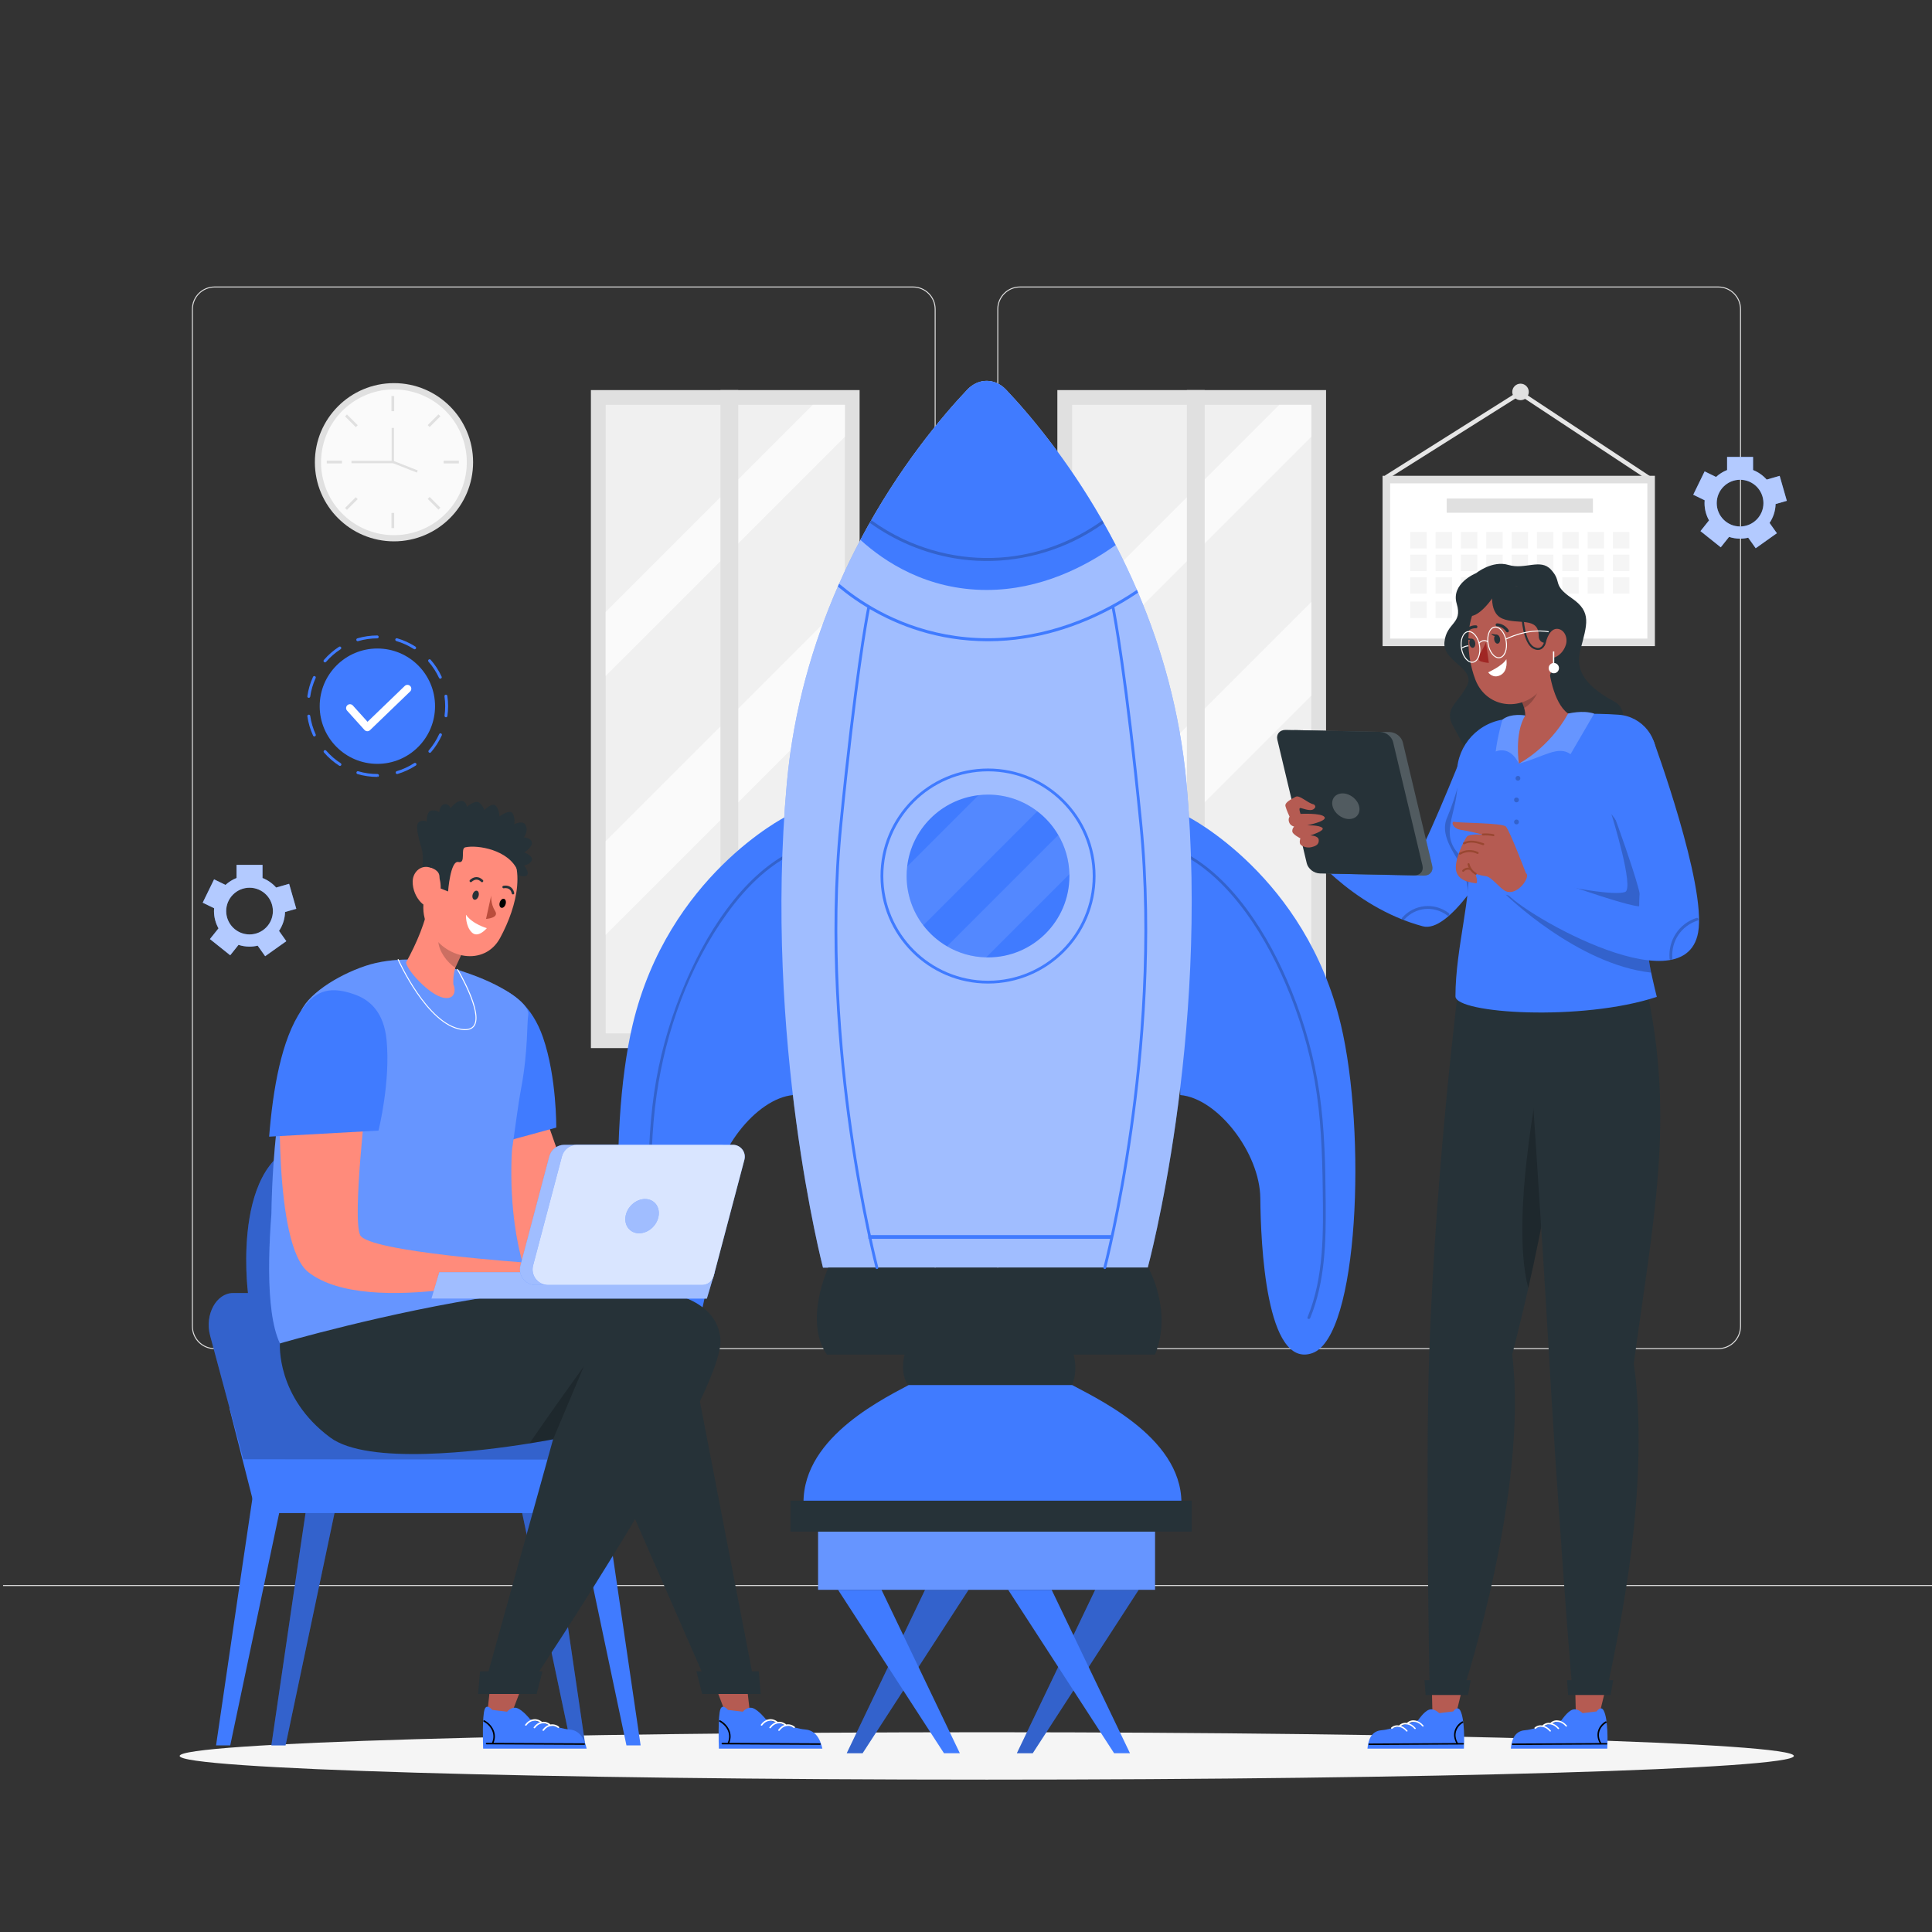 <?xml version="1.0" encoding="utf-8"?>
<!-- Generator: Adobe Illustrator 27.5.0, SVG Export Plug-In . SVG Version: 6.00 Build 0)  -->
<svg version="1.1" xmlns="http://www.w3.org/2000/svg" xmlns:xlink="http://www.w3.org/1999/xlink" x="0px" y="0px"
	 viewBox="0 0 500 500" style="enable-background:new 0 0 500 500;" xml:space="preserve">
<rect x="0" y="0" width="500" height="500" fill="#333333" stroke="none"/>
<g id="Background_complete">
	<g>
		<g>
			<g>
				<g>
					<path style="fill:#E0E0E0;" d="M444.708,349.145H263.962c-3.232,0-5.862-2.63-5.862-5.862V80.009
						c0-3.232,2.63-5.862,5.862-5.862h180.746c3.232,0,5.862,2.629,5.862,5.862v263.273
						C450.57,346.515,447.94,349.145,444.708,349.145z M263.962,74.397c-3.095,0-5.612,2.518-5.612,5.612v263.273
						c0,3.095,2.518,5.612,5.612,5.612h180.746c3.095,0,5.612-2.518,5.612-5.612V80.009c0-3.094-2.518-5.612-5.612-5.612H263.962z"
						/>
				</g>
			</g>
			<g>
				<g>
					<path style="fill:#E0E0E0;" d="M236.28,349.145H55.534c-3.232,0-5.862-2.63-5.862-5.862V80.009
						c0-3.232,2.629-5.862,5.862-5.862H236.28c3.232,0,5.862,2.629,5.862,5.862v263.273
						C242.143,346.515,239.513,349.145,236.28,349.145z M55.534,74.397c-3.094,0-5.612,2.518-5.612,5.612v263.273
						c0,3.095,2.518,5.612,5.612,5.612H236.28c3.095,0,5.612-2.518,5.612-5.612V80.009c0-3.094-2.518-5.612-5.612-5.612H55.534z"/>
				</g>
			</g>
		</g>
		<g>
			<g>
				<rect x="0.788" y="410.214" style="fill:#E0E0E0;" width="500" height="0.25"/>
			</g>
		</g>
	</g>
	<g>
		<g>
			<g>
				
					<rect x="102.546" y="151.332" transform="matrix(-1.836970e-16 1 -1 -1.836970e-16 373.796 -1.592)" style="fill:#E0E0E0;" width="170.295" height="69.54"/>
			</g>
		</g>
		<g>
			<g>
				<rect x="156.74" y="104.77" style="fill:#F0F0F0;" width="61.91" height="162.66"/>
			</g>
		</g>
		<polygon style="fill:#FAFAFA;" points="218.65,104.77 218.65,113.04 156.74,174.94 156.74,158.38 210.36,104.77 		"/>
		<polygon style="fill:#FAFAFA;" points="218.65,155.8 218.65,180.04 156.74,241.94 156.74,217.71 		"/>
		<g>
			<g>
				<rect x="186.447" y="100.955" style="fill:#E0E0E0;" width="4.608" height="170.295"/>
			</g>
		</g>
	</g>
	<g>
		<g>
			<g>
				
					<rect x="223.263" y="151.332" transform="matrix(-1.836970e-16 1 -1 -1.836970e-16 494.513 -122.309)" style="fill:#E0E0E0;" width="170.295" height="69.54"/>
			</g>
		</g>
		<g>
			<g>
				<rect x="277.457" y="104.77" style="fill:#F0F0F0;" width="61.91" height="162.66"/>
			</g>
		</g>
		<polygon style="fill:#FAFAFA;" points="339.367,104.77 339.367,113.04 277.457,174.94 277.457,158.38 331.077,104.77 		"/>
		<polygon style="fill:#FAFAFA;" points="339.367,155.8 339.367,180.04 277.457,241.94 277.457,217.71 		"/>
		<g>
			<g>
				<rect x="307.164" y="100.955" style="fill:#E0E0E0;" width="4.608" height="170.295"/>
			</g>
		</g>
	</g>
	<g>
		<g>
			<g>
				<g>
					<circle style="fill:#E0E0E0;" cx="101.962" cy="119.627" r="20.474"/>
				</g>
			</g>
		</g>
		<g>
			<g>
				<g>
					
						<ellipse transform="matrix(0.226 -0.974 0.974 0.226 -37.612 191.917)" style="fill:#FAFAFA;" cx="101.962" cy="119.627" rx="18.86" ry="18.86"/>
				</g>
			</g>
		</g>
		<g>
			<g>
				<g>
					<g>
						<rect x="101.307" y="102.481" style="fill:#E0E0E0;" width="0.706" height="3.933"/>
					</g>
				</g>
			</g>
			<g>
				<g>
					<g>
						<rect x="101.307" y="132.738" style="fill:#E0E0E0;" width="0.706" height="3.933"/>
					</g>
				</g>
			</g>
		</g>
		<g>
			<g>
				<g>
					<g>
						<rect x="84.565" y="119.224" style="fill:#E0E0E0;" width="3.933" height="0.706"/>
					</g>
				</g>
			</g>
			<g>
				<g>
					<g>
						<rect x="114.822" y="119.224" style="fill:#E0E0E0;" width="3.933" height="0.706"/>
					</g>
				</g>
			</g>
		</g>
		<g>
			<g>
				<g>
					<g>
						
							<rect x="110.391" y="108.526" transform="matrix(0.707 -0.707 0.707 0.707 -44.081 111.338)" style="fill:#E0E0E0;" width="3.933" height="0.706"/>
					</g>
				</g>
			</g>
			<g>
				<g>
					<g>
						
							<rect x="88.996" y="129.921" transform="matrix(0.707 -0.707 0.707 0.707 -65.484 102.524)" style="fill:#E0E0E0;" width="3.933" height="0.706"/>
					</g>
				</g>
			</g>
		</g>
		<g>
			<g>
				<g>
					<g>
						
							<rect x="90.609" y="106.913" transform="matrix(0.707 -0.707 0.707 0.707 -50.349 96.239)" style="fill:#E0E0E0;" width="0.706" height="3.933"/>
					</g>
				</g>
			</g>
			<g>
				<g>
					<g>
						
							<rect x="112.004" y="128.307" transform="matrix(0.707 -0.707 0.707 0.707 -59.208 117.588)" style="fill:#E0E0E0;" width="0.706" height="3.933"/>
					</g>
				</g>
			</g>
		</g>
		<g>
			<g>
				<g>
					
						<rect x="104.45" y="117.121" transform="matrix(0.366 -0.93 0.93 0.366 -45.937 173.951)" style="fill:#E0E0E0;" width="0.605" height="7.167"/>
				</g>
			</g>
		</g>
		<g>
			<g>
				<g>
					<polygon style="fill:#E0E0E0;" points="101.962,119.879 90.963,119.879 90.963,119.274 101.357,119.274 101.357,110.736 
						101.962,110.736 					"/>
				</g>
			</g>
		</g>
	</g>
	<g>
		<g>
			<polygon style="fill:#E6E6E6;" points="359.007,124.031 358.406,123.078 393.404,101.027 427.54,123.571 426.92,124.511 
				393.389,102.368 			"/>
		</g>
		<g>
			<rect x="357.809" y="123.134" style="fill:#E0E0E0;" width="70.478" height="44.081"/>
			
				<rect x="372.96" y="111.889" transform="matrix(-1.836970e-16 1 -1 -1.836970e-16 538.222 -247.872)" style="fill:#FFFFFF;" width="40.176" height="66.573"/>
			<g>
				<g>
					<rect x="364.968" y="137.684" style="fill:#F5F5F5;" width="4.254" height="4.254"/>
					<rect x="371.526" y="137.684" style="fill:#F5F5F5;" width="4.254" height="4.254"/>
					<rect x="378.083" y="137.684" style="fill:#F5F5F5;" width="4.254" height="4.254"/>
					<rect x="384.641" y="137.684" style="fill:#F5F5F5;" width="4.254" height="4.254"/>
					<rect x="391.199" y="137.684" style="fill:#F5F5F5;" width="4.254" height="4.254"/>
					<rect x="397.757" y="137.684" style="fill:#F5F5F5;" width="4.254" height="4.254"/>
					<rect x="404.315" y="137.684" style="fill:#F5F5F5;" width="4.254" height="4.254"/>
					<rect x="410.872" y="137.684" style="fill:#F5F5F5;" width="4.254" height="4.254"/>
					<rect x="417.43" y="137.684" style="fill:#F5F5F5;" width="4.254" height="4.254"/>
				</g>
				<g>
					<rect x="364.968" y="143.538" style="fill:#F5F5F5;" width="4.254" height="4.254"/>
					<rect x="371.526" y="143.538" style="fill:#F5F5F5;" width="4.254" height="4.254"/>
					<rect x="378.083" y="143.538" style="fill:#F5F5F5;" width="4.254" height="4.254"/>
					<rect x="384.641" y="143.538" style="fill:#F5F5F5;" width="4.254" height="4.254"/>
					<rect x="391.199" y="143.538" style="fill:#F5F5F5;" width="4.254" height="4.254"/>
					<rect x="397.757" y="143.538" style="fill:#F5F5F5;" width="4.254" height="4.254"/>
					<rect x="404.315" y="143.538" style="fill:#F5F5F5;" width="4.254" height="4.254"/>
					<rect x="410.872" y="143.538" style="fill:#F5F5F5;" width="4.254" height="4.254"/>
					<rect x="417.43" y="143.538" style="fill:#F5F5F5;" width="4.254" height="4.254"/>
				</g>
				<g>
					<rect x="364.968" y="149.392" style="fill:#F5F5F5;" width="4.254" height="4.254"/>
					<rect x="371.526" y="149.392" style="fill:#F5F5F5;" width="4.254" height="4.254"/>
					<rect x="378.083" y="149.392" style="fill:#F5F5F5;" width="4.254" height="4.254"/>
					<rect x="384.641" y="149.392" style="fill:#F5F5F5;" width="4.254" height="4.254"/>
					<rect x="391.199" y="149.392" style="fill:#F5F5F5;" width="4.254" height="4.254"/>
					<rect x="397.757" y="149.392" style="fill:#F5F5F5;" width="4.254" height="4.254"/>
					<rect x="404.315" y="149.392" style="fill:#F5F5F5;" width="4.254" height="4.254"/>
					<rect x="410.872" y="149.392" style="fill:#F5F5F5;" width="4.254" height="4.254"/>
					<rect x="417.43" y="149.392" style="fill:#F5F5F5;" width="4.254" height="4.254"/>
				</g>
				<g>
					<rect x="364.968" y="155.687" style="fill:#F5F5F5;" width="4.254" height="4.254"/>
					<rect x="371.526" y="155.687" style="fill:#F5F5F5;" width="4.254" height="4.254"/>
					<rect x="378.083" y="155.687" style="fill:#F5F5F5;" width="4.254" height="4.254"/>
					<rect x="384.641" y="155.687" style="fill:#F5F5F5;" width="4.254" height="4.254"/>
				</g>
			</g>
			<rect x="374.405" y="129.02" style="fill:#E0E0E0;" width="37.843" height="3.675"/>
		</g>
		<path style="fill:#E0E0E0;" d="M395.648,101.429c0,1.18-0.957,2.137-2.137,2.137c-1.18,0-2.137-0.957-2.137-2.137
			c0-1.18,0.957-2.137,2.137-2.137C394.691,99.292,395.648,100.249,395.648,101.429z"/>
	</g>
</g>
<g id="Background_simple" style="display:none;">
	<g style="display:inline;">
		<path style="fill:#407BFF;" d="M185.766,91.826c-21.564,2.847-42.358,8.907-60.801,18.413
			c-21.737,11.204-43.946,28.659-37.386,51.49c12.11,42.149,70.206,42.917,58.607,71.257c-13.139,32.101-4.328,69.757,54.63,80.228
			c111.982,19.889,247.351-96.484,209.331-160.43C386.477,112.975,300.266,76.712,185.766,91.826z"/>
		<path style="opacity:0.9;fill:#FFFFFF;" d="M185.766,91.826c-21.564,2.847-42.358,8.907-60.801,18.413
			c-21.737,11.204-43.946,28.659-37.386,51.49c12.11,42.149,70.206,42.917,58.607,71.257c-13.139,32.101-4.328,69.757,54.63,80.228
			c111.982,19.889,247.351-96.484,209.331-160.43C386.477,112.975,300.266,76.712,185.766,91.826z"/>
	</g>
</g>
<g id="Shadow">
	<g>
		<g>
			<path style="fill:#F5F5F5;" d="M464.25,454.435c0,3.387-93.517,6.132-208.875,6.132S46.5,457.822,46.5,454.435
				c0-3.387,93.516-6.132,208.875-6.132S464.25,451.048,464.25,454.435z"/>
		</g>
	</g>
</g>
<g id="Gears">
	<g>
		<path style="fill:#407BFF;" d="M73.772,236.026l2.906-0.833l-1.853-6.461l-3.361,0.964c-0.956-1.08-2.161-1.932-3.525-2.47v-3.398
			h-6.721v3.398c-1.063,0.419-2.03,1.028-2.857,1.788l-2.957-1.442l-2.946,6.041l2.954,1.441c-0.019,0.242-0.032,0.485-0.032,0.732
			c0,1.628,0.427,3.157,1.172,4.485l-0.012-0.01l-2.213,2.77l5.251,4.195l2.153-2.695c0.897,0.293,1.854,0.453,2.848,0.453
			c0.724,0,1.428-0.087,2.105-0.246l1.938,2.728l5.48-3.892l-1.89-2.661C73.158,239.51,73.725,237.832,73.772,236.026z
			 M58.535,235.786c0-3.333,2.712-6.045,6.045-6.045s6.045,2.712,6.045,6.045c0,3.333-2.712,6.045-6.045,6.045
			S58.535,239.119,58.535,235.786z"/>
		<path style="opacity:0.6;fill:#FFFFFF;" d="M73.772,236.026l2.906-0.833l-1.853-6.461l-3.361,0.964
			c-0.956-1.08-2.161-1.932-3.525-2.47v-3.398h-6.721v3.398c-1.063,0.419-2.03,1.028-2.857,1.788l-2.957-1.442l-2.946,6.041
			l2.954,1.441c-0.019,0.242-0.032,0.485-0.032,0.732c0,1.628,0.427,3.157,1.172,4.485l-0.012-0.01l-2.213,2.77l5.251,4.195
			l2.153-2.695c0.897,0.293,1.854,0.453,2.848,0.453c0.724,0,1.428-0.087,2.105-0.246l1.938,2.728l5.48-3.892l-1.89-2.661
			C73.158,239.51,73.725,237.832,73.772,236.026z M58.535,235.786c0-3.333,2.712-6.045,6.045-6.045s6.045,2.712,6.045,6.045
			c0,3.333-2.712,6.045-6.045,6.045S58.535,239.119,58.535,235.786z"/>
	</g>
	<g>
		<path style="fill:#407BFF;" d="M459.524,130.446l2.906-0.833l-1.853-6.461l-3.361,0.964c-0.956-1.08-2.161-1.932-3.525-2.47
			v-3.398h-6.721v3.398c-1.063,0.419-2.03,1.028-2.857,1.788l-2.957-1.442l-2.946,6.041l2.954,1.441
			c-0.019,0.242-0.032,0.485-0.032,0.732c0,1.628,0.427,3.157,1.172,4.485l-0.012-0.01l-2.213,2.77l5.251,4.195l2.153-2.695
			c0.897,0.293,1.854,0.453,2.848,0.453c0.724,0,1.428-0.087,2.105-0.246l1.938,2.728l5.48-3.892l-1.89-2.661
			C458.91,133.93,459.477,132.251,459.524,130.446z M444.287,130.205c0-3.333,2.712-6.045,6.045-6.045s6.045,2.712,6.045,6.045
			c0,3.333-2.712,6.045-6.045,6.045S444.287,133.538,444.287,130.205z"/>
		<path style="opacity:0.6;fill:#FFFFFF;" d="M459.524,130.446l2.906-0.833l-1.853-6.461l-3.361,0.964
			c-0.956-1.08-2.161-1.932-3.525-2.47v-3.398h-6.721v3.398c-1.063,0.419-2.03,1.028-2.857,1.788l-2.957-1.442l-2.946,6.041
			l2.954,1.441c-0.019,0.242-0.032,0.485-0.032,0.732c0,1.628,0.427,3.157,1.172,4.485l-0.012-0.01l-2.213,2.77l5.251,4.195
			l2.153-2.695c0.897,0.293,1.854,0.453,2.848,0.453c0.724,0,1.428-0.087,2.105-0.246l1.938,2.728l5.48-3.892l-1.89-2.661
			C458.91,133.93,459.477,132.251,459.524,130.446z M444.287,130.205c0-3.333,2.712-6.045,6.045-6.045s6.045,2.712,6.045,6.045
			c0,3.333-2.712,6.045-6.045,6.045S444.287,133.538,444.287,130.205z"/>
	</g>
</g>
<g id="Icon">
	<g>
		<g>
			<path style="fill:#407BFF;" d="M97.67,201.063c-1.759,0-3.492-0.248-5.159-0.738c-0.199-0.059-0.313-0.267-0.254-0.465
				c0.058-0.199,0.264-0.313,0.465-0.254c1.598,0.47,3.26,0.708,4.94,0.708c0.207,0,0.411,0.167,0.411,0.374
				c0,0.208-0.132,0.375-0.339,0.375v-0.375L97.67,201.063z M102.779,200.319c-0.162,0-0.311-0.105-0.359-0.268
				c-0.059-0.198,0.054-0.407,0.253-0.466c1.6-0.477,3.123-1.182,4.53-2.096c0.175-0.114,0.407-0.064,0.519,0.11
				c0.113,0.174,0.063,0.406-0.11,0.519c-1.467,0.953-3.057,1.689-4.725,2.186C102.85,200.314,102.814,200.319,102.779,200.319z
				 M87.98,198.217c-0.069,0-0.14-0.02-0.203-0.06c-1.466-0.945-2.789-2.092-3.933-3.41c-0.136-0.157-0.119-0.394,0.037-0.529
				c0.157-0.135,0.393-0.119,0.529,0.037c1.098,1.265,2.367,2.365,3.773,3.271c0.174,0.112,0.224,0.345,0.112,0.519
				C88.224,198.156,88.104,198.217,87.98,198.217z M111.247,194.823c-0.087,0-0.174-0.03-0.245-0.091
				c-0.157-0.135-0.175-0.372-0.04-0.529c1.095-1.271,2-2.686,2.691-4.206c0.086-0.189,0.309-0.271,0.497-0.186
				c0.188,0.085,0.272,0.308,0.186,0.497c-0.72,1.585-1.664,3.06-2.805,4.385C111.456,194.779,111.352,194.823,111.247,194.823z
				 M81.361,190.593c-0.142,0-0.278-0.081-0.341-0.218c-0.729-1.587-1.224-3.267-1.473-4.994c-0.03-0.205,0.113-0.395,0.318-0.424
				c0.203-0.038,0.395,0.113,0.424,0.318c0.238,1.655,0.713,3.266,1.412,4.787c0.086,0.188,0.004,0.411-0.184,0.498
				C81.467,190.582,81.414,190.593,81.361,190.593z M115.418,185.631c-0.017,0-0.035-0.001-0.052-0.004
				c-0.205-0.029-0.348-0.218-0.32-0.423c0.112-0.806,0.169-1.628,0.169-2.444c0-0.852-0.062-1.71-0.184-2.549
				c-0.03-0.205,0.112-0.395,0.317-0.425c0.21-0.027,0.395,0.112,0.425,0.317c0.128,0.875,0.192,1.769,0.192,2.657
				c0,0.85-0.059,1.708-0.176,2.547C115.763,185.495,115.602,185.631,115.418,185.631z M79.915,180.604
				c-0.018,0-0.035-0.001-0.053-0.004c-0.205-0.029-0.348-0.219-0.318-0.424c0.245-1.728,0.737-3.409,1.462-4.997
				c0.087-0.189,0.311-0.271,0.497-0.186c0.188,0.087,0.271,0.309,0.185,0.497c-0.695,1.522-1.167,3.134-1.402,4.79
				C80.259,180.469,80.098,180.604,79.915,180.604z M113.95,175.645c-0.142,0-0.277-0.081-0.34-0.218
				c-0.701-1.517-1.614-2.926-2.716-4.189c-0.136-0.156-0.12-0.393,0.036-0.529c0.156-0.136,0.393-0.12,0.529,0.036
				c1.148,1.317,2.102,2.787,2.832,4.368c0.087,0.188,0.005,0.411-0.183,0.497C114.056,175.634,114.002,175.645,113.95,175.645z
				 M84.103,171.421c-0.087,0-0.174-0.03-0.245-0.091c-0.157-0.136-0.174-0.373-0.039-0.529c1.142-1.32,2.463-2.47,3.927-3.417
				c0.173-0.112,0.406-0.063,0.519,0.111c0.112,0.174,0.063,0.406-0.111,0.519c-1.404,0.909-2.671,2.011-3.767,3.278
				C84.313,171.377,84.208,171.421,84.103,171.421z M107.315,168.035c-0.069,0-0.139-0.019-0.202-0.06
				c-1.412-0.905-2.94-1.602-4.543-2.069c-0.199-0.058-0.313-0.266-0.255-0.465c0.058-0.199,0.266-0.313,0.465-0.255
				c1.671,0.487,3.266,1.213,4.738,2.158c0.174,0.112,0.225,0.344,0.113,0.518C107.56,167.974,107.439,168.035,107.315,168.035z
				 M92.581,165.941c-0.162,0-0.312-0.105-0.359-0.269c-0.059-0.199,0.054-0.407,0.253-0.466c1.667-0.493,3.399-0.745,5.151-0.749
				h0.001c0.207,0,0.374,0.168,0.375,0.374c0,0.207-0.167,0.375-0.375,0.376c-1.679,0.003-3.341,0.245-4.939,0.717
				C92.652,165.936,92.617,165.941,92.581,165.941z"/>
		</g>
		<circle style="fill:#407BFF;" cx="97.663" cy="182.76" r="14.927"/>
		<g>
			<path style="fill:#FFFFFF;" d="M95.07,189.24c-0.012,0-0.023,0-0.035,0c-0.271-0.01-0.526-0.129-0.708-0.33l-4.5-4.99
				c-0.37-0.41-0.337-1.043,0.073-1.413c0.411-0.371,1.042-0.337,1.413,0.073l3.808,4.222l9.631-9.283
				c0.398-0.383,1.031-0.371,1.414,0.026c0.383,0.398,0.372,1.031-0.026,1.414l-10.375,10C95.578,189.14,95.329,189.24,95.07,189.24
				z"/>
		</g>
	</g>
</g>
<g id="Rocket">
	<g>
		<g>
			<g>
				<g>
					<path style="fill:#407BFF;" d="M203.303,211.385c0,0-30.404,15.332-39.553,53.72c-6.671,27.99-4.653,80.845,7.366,85.08
						c12.019,4.235,13.366-28.475,13.468-40.107c0.102-11.631,11.004-25.833,20.707-26.68
						C205.291,283.399,207.187,222.024,203.303,211.385z"/>
				</g>
				<g>
					<g>
						<path style="opacity:0.2;" d="M207.851,218.988c-7.191,2.747-13.104,7.962-17.894,13.884
							c-5.172,6.394-9.218,13.67-12.467,21.206c-3.498,8.112-6.107,16.641-7.655,25.34c-1.63,9.163-1.99,18.473-2.124,27.761
							c-0.163,11.375-0.444,23.214,3.957,33.931c0.175,0.426,0.876,0.239,0.699-0.193c-3.835-9.338-4.063-19.536-3.98-29.487
							c0.079-9.387,0.219-18.823,1.554-28.132c2.374-16.541,8.403-33.273,18.22-46.89c5.089-7.059,11.62-13.566,19.882-16.722
							C208.475,219.522,208.288,218.821,207.851,218.988L207.851,218.988z"/>
					</g>
				</g>
				<g>
					<path style="fill:#407BFF;" d="M307.447,211.385c0,0,30.404,15.332,39.553,53.72c6.671,27.99,4.652,80.845-7.366,85.08
						c-12.019,4.235-13.366-28.475-13.468-40.107c-0.102-11.631-11.004-25.833-20.707-26.68
						C305.459,283.399,303.563,222.024,307.447,211.385z"/>
				</g>
				<g>
					<g>
						<path style="opacity:0.2;" d="M302.706,219.687c7.236,2.764,13.139,8.122,17.905,14.11c5.041,6.334,8.986,13.537,12.16,20.965
							c3.452,8.078,6.006,16.582,7.513,25.237c1.588,9.121,1.909,18.387,2.035,27.626c0.153,11.177,0.385,22.765-3.937,33.292
							c-0.177,0.431,0.524,0.619,0.699,0.193c3.886-9.462,4.092-19.82,4.004-29.899c-0.083-9.513-0.251-19.063-1.634-28.492
							c-1.315-8.965-3.763-17.772-7.159-26.171c-3.047-7.534-6.852-14.834-11.709-21.366c-5.112-6.876-11.564-13.092-19.685-16.194
							C302.462,218.822,302.274,219.522,302.706,219.687L302.706,219.687z"/>
					</g>
				</g>
				<g>
					<path style="fill:#407BFF;" d="M297.035,328.064h-84.048c0,0-15.374-59.104-9.352-125.376
						c1.75-19.254,6.847-36.335,13.201-50.882c0.109-0.246,0.215-0.494,0.326-0.737c1.758-3.981,3.611-7.767,5.511-11.355
						c9.985-18.846,21.317-32.171,27.668-38.878c2.867-3.024,7.147-3.024,10.011,0c6.503,6.865,18.223,20.665,28.379,40.225
						c1.902,3.668,3.753,7.537,5.501,11.601c0.103,0.24,0.207,0.481,0.31,0.724c6.033,14.201,10.833,30.744,12.518,49.303
						C313.081,268.96,297.035,328.064,297.035,328.064z"/>
				</g>
				<g style="opacity:0.5;">
					<path style="fill:#FFFFFF;" d="M297.035,328.064h-84.048c0,0-15.374-59.104-9.352-125.376
						c1.75-19.254,6.847-36.335,13.201-50.882c0.109-0.246,0.215-0.494,0.326-0.737c1.758-3.981,3.611-7.767,5.511-11.355
						c9.985-18.846,21.317-32.171,27.668-38.878c2.867-3.024,7.147-3.024,10.011,0c6.503,6.865,18.223,20.665,28.379,40.225
						c1.902,3.668,3.753,7.537,5.501,11.601c0.103,0.24,0.207,0.481,0.31,0.724c6.033,14.201,10.833,30.744,12.518,49.303
						C313.081,268.96,297.035,328.064,297.035,328.064z"/>
				</g>
				<g>
					<rect x="224.724" y="319.643" style="fill:#407BFF;" width="62.987" height="0.961"/>
				</g>
				<g>
					<path style="fill:#263238;" d="M298.909,350.561h-84.911c-6.05-8.707,0.353-22.497,0.353-22.497h82.838
						C297.188,328.064,303.561,339.313,298.909,350.561z"/>
				</g>
				<g>
					<path style="fill:#263238;" d="M277.456,358.456H235c-3.025-4.354,0.176-11.249,0.176-11.249h41.419
						C276.595,347.207,279.782,352.832,277.456,358.456z"/>
				</g>
				<g>
					<path style="fill:#407BFF;" d="M277.481,358.456h-42.337c-8.571,4.553-29.891,15.416-26.913,33.813h97.251
						C308.459,373.872,286.052,363.009,277.481,358.456z"/>
				</g>
				<g>
					<rect x="204.578" y="388.378" style="fill:#263238;" width="103.833" height="8.013"/>
				</g>
				<g>
					<path style="fill:#407BFF;" d="M288.73,141.061c-7.664,5.48-19.376,11.621-33.383,11.621c-15.439,0-26.445-7.289-32.674-12.968
						c0.799-1.51,1.608-2.983,2.422-4.42c0.127-0.225,0.256-0.45,0.382-0.675c9.238-16.163,19.102-27.696,24.863-33.784
						c2.867-3.024,7.147-3.024,10.011,0c5.774,6.098,15.666,17.665,24.923,33.879c0.129,0.228,0.259,0.455,0.388,0.685
						C286.695,137.227,287.719,139.117,288.73,141.061z"/>
				</g>
				<g>
					<g>
						<path style="opacity:0.2;" d="M285.661,135.4c-2.456,1.763-5.064,3.314-7.796,4.627c-9.577,4.604-20.438,6.237-30.922,4.446
							c-7.876-1.344-15.387-4.518-21.849-9.179c0.127-0.225,0.256-0.45,0.382-0.675c2.634,1.913,5.449,3.572,8.406,4.955
							c9.553,4.472,20.402,5.95,30.777,3.988c7.434-1.404,14.498-4.451,20.614-8.848C285.403,134.942,285.532,135.17,285.661,135.4z
							"/>
					</g>
				</g>
			</g>
			<path style="fill:#407BFF;" d="M295.614,213.266c-3.851-38.88-6.866-54.44-7.209-56.143c1.448-0.797,2.805-1.595,4.037-2.371
				c0.724-0.455,1.424-0.913,2.099-1.367c-0.103-0.243-0.207-0.483-0.31-0.724c-0.706,0.476-1.44,0.956-2.202,1.437
				c-8.026,5.056-20.844,11.081-36.327,11.081c-15.465,0-27.084-5.829-34.112-10.719c-1.646-1.145-3.122-2.293-4.428-3.391
				c-0.111,0.243-0.217,0.491-0.326,0.737c1.274,1.062,2.704,2.169,4.286,3.272c1.011,0.704,2.126,1.428,3.322,2.151
				c-0.43,2.163-3.406,17.853-7.188,56.037c-2.952,29.806-0.255,59.455,2.527,79.079c3.014,21.262,6.777,35.668,6.814,35.811
				c0.043,0.163,0.19,0.27,0.35,0.27c0.031,0,0.062-0.004,0.092-0.012c0.194-0.051,0.309-0.249,0.258-0.443
				c-0.038-0.143-3.791-14.517-6.799-35.739c-2.776-19.582-5.466-49.164-2.522-78.895c3.658-36.934,6.559-52.791,7.128-55.715
				c7.21,4.235,17.546,8.333,30.596,8.333c12.926,0,24-4.146,32.037-8.467c0.5,2.539,3.436,18.303,7.154,55.849
				c2.945,29.73,0.254,59.313-2.522,78.895c-3.008,21.223-6.762,35.597-6.799,35.739c-0.051,0.193,0.065,0.392,0.258,0.443
				c0.031,0.008,0.062,0.012,0.092,0.012c0.161,0,0.308-0.108,0.35-0.27c0.038-0.143,3.8-14.549,6.814-35.811
				C295.869,272.721,298.566,243.072,295.614,213.266z"/>
			<g>
				<path style="fill:#407BFF;" d="M255.7,254.542c-15.342,0-27.824-12.482-27.824-27.824s12.482-27.824,27.824-27.824
					c15.342,0,27.824,12.482,27.824,27.824S271.042,254.542,255.7,254.542z M255.7,199.618c-14.943,0-27.099,12.157-27.099,27.099
					c0,14.942,12.157,27.099,27.099,27.099c14.942,0,27.099-12.157,27.099-27.099C282.799,211.775,270.642,199.618,255.7,199.618z"
					/>
			</g>
			<g>
				<path style="fill:#407BFF;" d="M276.769,226.715c0,11.638-9.437,21.065-21.065,21.065c-0.163,0-0.327,0-0.49-0.01
					c-3.69-0.077-7.15-1.115-10.129-2.864c-2.383-1.384-4.478-3.239-6.141-5.42c-2.71-3.536-4.315-7.967-4.315-12.772
					c0-0.826,0.048-1.643,0.144-2.451c1.115-9.668,8.793-17.346,18.47-18.471c0.807-0.096,1.624-0.144,2.46-0.144
					c4.795,0,9.216,1.605,12.762,4.315c2.191,1.663,4.036,3.748,5.42,6.141c1.759,2.979,2.796,6.429,2.873,10.119
					C276.769,226.388,276.769,226.551,276.769,226.715z"/>
			</g>
			<path style="opacity:0.1;fill:#FFFFFF;" d="M268.466,209.964l-29.522,29.522c-2.71-3.536-4.315-7.967-4.315-12.772
				c0-0.826,0.048-1.643,0.144-2.451l18.47-18.471c0.807-0.096,1.624-0.144,2.46-0.144
				C260.499,205.649,264.92,207.254,268.466,209.964z"/>
			<path style="opacity:0.1;fill:#FFFFFF;" d="M276.759,226.225l-21.546,21.546c-3.69-0.077-7.15-1.115-10.129-2.864l28.801-28.801
				C275.645,219.084,276.683,222.534,276.759,226.225z"/>
		</g>
		<g>
			<g>
				<polygon style="fill:#407BFF;" points="250.66,411.438 246.97,417.13 237.708,431.415 233.77,437.492 223.242,453.732 
					219.134,453.732 229.831,431.415 233.77,423.198 236.251,418.02 236.254,418.02 239.407,411.438 				"/>
				<polygon style="opacity:0.2;" points="250.66,411.438 246.97,417.13 237.708,431.415 233.77,437.492 223.242,453.732 
					219.134,453.732 229.831,431.415 233.77,423.198 236.251,418.02 236.254,418.02 239.407,411.438 				"/>
				<polygon style="fill:#407BFF;" points="294.692,411.438 293.5,413.276 281.74,431.418 277.802,437.492 267.274,453.732 
					263.166,453.732 273.863,431.418 277.802,423.2 282.105,414.219 283.439,411.438 				"/>
				<polygon style="opacity:0.2;" points="294.692,411.438 293.5,413.276 281.74,431.418 277.802,437.492 267.274,453.732 
					263.166,453.732 273.863,431.418 277.802,423.2 282.105,414.219 283.439,411.438 				"/>
				<rect x="211.726" y="396.391" style="fill:#407BFF;" width="87.195" height="15.047"/>
				<rect x="211.726" y="396.391" style="opacity:0.2;fill:#FFFFFF;" width="87.195" height="15.047"/>
				<polygon style="fill:#407BFF;" points="248.405,453.732 244.298,453.732 233.77,437.492 229.831,431.415 221.916,419.206 
					216.88,411.438 228.133,411.438 231.477,418.413 233.77,423.198 237.708,431.415 				"/>
				<polygon style="fill:#407BFF;" points="292.435,453.732 288.327,453.732 277.802,437.492 273.863,431.418 263.703,415.743 
					260.912,411.438 272.162,411.438 273.825,414.905 277.802,423.2 281.74,431.418 				"/>
			</g>
		</g>
	</g>
</g>
<g id="Character_2">
	<g>
		<g>
			<g>
				<path style="fill:#407BFF;" d="M393.59,208.861c0,0-5.13,10.66-11.27,19.47c-0.78,1.11-1.56,2.19-2.36,3.21
					c-4.08,5.25-8.36,9.09-11.75,8.18c-18.87-5.06-30.79-20.97-30.79-20.97l3.54-4.02c0,0,22.76,8.87,24.54,8.7
					c1.78-0.16,12.97-28.25,12.97-28.25L393.59,208.861z"/>
			</g>
			<path style="opacity:0.2;" d="M384.06,221.452l-1.74,6.88c-0.78,1.11-1.56,2.19-2.36,3.21c-0.11-1.95-0.44-4-1.13-5.92
				c-1.41-3.91-6.55-8.84-4.33-14.02c2.5-5.83,4-12.73,4-12.73L384.06,221.452z"/>
			<g>
				<g>
					<path style="opacity:0.2;" d="M374.573,236.928c-3.507-2.642-8.255-2.195-11.177,1.09c-0.312,0.351-0.825-0.166-0.515-0.515
						c3.116-3.504,8.308-4.029,12.059-1.203C375.31,236.577,374.948,237.21,374.573,236.928L374.573,236.928z"/>
				</g>
			</g>
			<g>
				<path style="fill:#263238;" d="M368.492,226.602l-24.395-0.504c-1.536-0.032-3.057-1.215-3.397-2.643l-7.611-31.974
					c-0.34-1.428,0.63-2.56,2.166-2.528l24.395,0.504c1.536,0.032,3.057,1.215,3.396,2.643l7.611,31.974
					C370.998,225.501,370.028,226.633,368.492,226.602z"/>
				<path style="opacity:0.2;fill:#FFFFFF;" d="M368.492,226.602l-24.395-0.504c-1.536-0.032-3.057-1.215-3.397-2.643l-7.611-31.974
					c-0.34-1.428,0.63-2.56,2.166-2.528l24.395,0.504c1.536,0.032,3.057,1.215,3.396,2.643l7.611,31.974
					C370.998,225.501,370.028,226.633,368.492,226.602z"/>
				<g>
					<path style="fill:#263238;" d="M365.977,226.55l-24.395-0.504c-1.536-0.032-3.057-1.215-3.397-2.643l-7.611-31.974
						c-0.34-1.428,0.63-2.56,2.166-2.528l24.395,0.504c1.536,0.032,3.057,1.215,3.397,2.643l7.611,31.974
						C368.482,225.449,367.513,226.581,365.977,226.55z"/>
				</g>
				<g>
					<path style="opacity:0.2;fill:#FFFFFF;" d="M344.854,208.577c0.423,1.831,2.311,3.348,4.216,3.387
						c1.905,0.039,3.107-1.413,2.684-3.245c-0.423-1.831-2.311-3.348-4.216-3.387C345.632,205.292,344.431,206.745,344.854,208.577z
						"/>
				</g>
			</g>
			<g>
				<g>
					<path style="fill:#B55B52;" d="M336.578,210.632c0,0,5.345-0.298,6.19,0.797c0.845,1.094-4.509,2.164-4.509,2.164
						s3.161-0.095,3.963,0.654c0.802,0.749-3.123,1.957-3.123,1.957s2.114,0.023,2.194,1.18c0.079,1.157-0.723,1.574-1.896,1.859
						c-1.173,0.285-2.33-0.181-2.794-0.643c-0.463-0.462-0.068-1.646-0.068-1.646s-2.01-0.995-2.084-1.763s0.477-1.283,0.477-1.283
						s-0.95-0.152-1.292-1.072c-0.342-0.92,0.105-1.479,0.105-1.479s-0.806-1.714-1.063-2.713c-0.257-0.999,1.509-1.79,2.579-2.415
						c1.07-0.625,2.997,1.567,4.762,1.958c0,0,0.9,0.55-0.065,1.224c-0.965,0.674-3.027-0.337-3.475-0.298
						C336.032,209.153,336.578,210.632,336.578,210.632z"/>
				</g>
			</g>
		</g>
		<path style="fill:#263238;" d="M382.027,148.327c0,0-6.625,2.632-5.028,7.927c1.597,5.295-2.666,4.8-3.179,9.925
			c-0.513,5.126,8.197,6.708,5.829,11.3c-2.367,4.592-6.034,5.917-3.621,10.388c2.413,4.472,5.563,9.592,5.563,12.904
			c0,7.842,15.004-11.486,26.547-8.303c11.543,3.183,14.582-8.152,9.862-10.766c-4.72-2.614-10.839-6.472-9.051-13.321
			c1.788-6.849,3.076-9.961-2.172-13.564c-5.248-3.603-2.369-4.145-5.402-7.419c-2.723-2.939-6.705,0.092-10.952-1.184
			C386.176,144.939,382.027,148.327,382.027,148.327z"/>
		<g>
			<g>
				<g>
					<g>
						<path style="fill:#FFFFFF;" d="M384.079,173.418c0.156,1.35,1.377,2.318,2.726,2.162c1.35-0.156,2.317-1.377,2.162-2.726
							c-0.156-1.35-1.377-2.318-2.726-2.161C384.891,170.848,383.923,172.068,384.079,173.418z"/>
					</g>
				</g>
			</g>
		</g>
		<g>
			<g>
				<g>
					<polygon style="fill:#B55B52;" points="379.223,433.734 376.546,444.75 370.746,444.75 370.483,433.734 					"/>
					<g>
						<g>
							<path style="fill:#407BFF;" d="M353.902,452.542c0.314-3.589,1.891-4.661,3.838-4.783c2.025-0.127,9.255-2.548,9.255-2.548
								s1.51-2.279,2.841-2.742c1.331-0.463,2.618,0.893,2.618,0.893l3.641-0.444c0,0,1.091-1.639,1.842-0.203
								c1.164,2.225,1.023,8.383,0.915,9.828H353.902z"/>
						</g>
					</g>
					<g>
						<g>
							<g>
								<path d="M354.375,451.604c1.51-0.007,3.013-0.014,4.524-0.021c6.596-0.032,13.192-0.071,19.789-0.103
									c0.252,0.001,0.201-0.385-0.051-0.379c-0.444,0.005-0.896,0.003-1.34,0.008c-0.002-0.015-0.012-0.036-0.021-0.051
									c-1.224-2.068-0.408-4.169,1.349-5.216c0.207-0.116-0.038-0.452-0.236-0.329c-1.901,1.134-2.727,3.381-1.491,5.594
									c-0.932,0.01-1.858,0.012-2.791,0.015c-6.589,0.032-13.185,0.071-19.781,0.103
									C354.073,451.223,354.124,451.61,354.375,451.604z"/>
							</g>
						</g>
					</g>
					<g>
						<g>
							<g>
								<path style="fill:#FFFFFF;" d="M368.088,446.762c-1.029-1.208-2.532-1.551-3.628-0.64c-0.177,0.147-0.414-0.184-0.239-0.33
									c1.258-1.046,3.006-0.591,4.171,0.777C368.563,446.77,368.257,446.961,368.088,446.762L368.088,446.762z"/>
							</g>
						</g>
					</g>
					<g>
						<g>
							<g>
								<path style="fill:#FFFFFF;" d="M366.042,447.405c-1.029-1.208-2.532-1.551-3.628-0.64c-0.177,0.147-0.414-0.184-0.239-0.33
									c1.258-1.046,3.006-0.591,4.171,0.777C366.518,447.413,366.212,447.604,366.042,447.405L366.042,447.405z"/>
							</g>
						</g>
					</g>
					<g>
						<g>
							<g>
								<path style="fill:#FFFFFF;" d="M363.927,448.048c-1.029-1.208-2.532-1.551-3.628-0.64c-0.177,0.147-0.414-0.185-0.239-0.33
									c1.258-1.046,3.006-0.591,4.171,0.777C364.403,448.056,364.097,448.247,363.927,448.048L363.927,448.048z"/>
							</g>
						</g>
					</g>
				</g>
			</g>
			<path style="fill:#263238;" d="M403.22,289.44c-1.18,11.1-3.5,25.46-7.7,43.94c-1.22,5.37-2.6,11.09-4.16,17.18
				c4.27,35.26-12.44,86.2-12.44,86.2l-8.95-0.2c0,0-1.123-56.927-0.07-86.73c1.725-48.83,7.673-95.344,7.673-95.344l24.377-0.096
				C401.95,254.39,406.16,261.73,403.22,289.44z"/>
			<path style="opacity:0.2;" d="M403.22,289.44c-1.18,11.1-3.5,25.46-7.7,43.94c-5.13-19.53,4.15-61.21,4.15-61.21L403.22,289.44z"
				/>
			<g>
				<polygon style="fill:#263238;" points="368.943,438.667 368.659,434.833 380.599,434.833 379.924,438.667 				"/>
			</g>
		</g>
		<g>
			<g>
				<g>
					<polygon style="fill:#B55B52;" points="416.331,433.734 413.654,444.75 407.854,444.75 407.591,433.734 					"/>
					<g>
						<polygon style="fill:#263238;" points="405.833,438.667 405.55,434.833 417.49,434.833 416.815,438.667 						"/>
					</g>
					<g>
						<g>
							<path style="fill:#407BFF;" d="M391.01,452.542c0.314-3.589,1.891-4.661,3.838-4.783c2.025-0.127,9.255-2.548,9.255-2.548
								s1.51-2.279,2.841-2.742c1.331-0.463,2.618,0.893,2.618,0.893l3.641-0.444c0,0,1.091-1.639,1.842-0.203
								c1.164,2.225,1.023,8.383,0.915,9.828H391.01z"/>
						</g>
					</g>
					<g>
						<g>
							<g>
								<path d="M391.483,451.604c1.51-0.007,3.013-0.014,4.524-0.021c6.596-0.032,13.192-0.071,19.789-0.103
									c0.252,0.001,0.201-0.385-0.051-0.379c-0.444,0.005-0.896,0.003-1.34,0.008c-0.002-0.015-0.012-0.036-0.022-0.051
									c-1.224-2.068-0.408-4.169,1.349-5.216c0.207-0.116-0.038-0.452-0.237-0.329c-1.901,1.134-2.727,3.381-1.491,5.594
									c-0.932,0.01-1.858,0.012-2.791,0.015c-6.589,0.032-13.185,0.071-19.781,0.103
									C391.18,451.223,391.232,451.61,391.483,451.604z"/>
							</g>
						</g>
					</g>
					<g>
						<g>
							<g>
								<path style="fill:#FFFFFF;" d="M405.196,446.762c-1.029-1.208-2.532-1.551-3.628-0.64c-0.177,0.147-0.414-0.184-0.239-0.33
									c1.258-1.046,3.006-0.591,4.171,0.777C405.671,446.77,405.365,446.961,405.196,446.762L405.196,446.762z"/>
							</g>
						</g>
					</g>
					<g>
						<g>
							<g>
								<path style="fill:#FFFFFF;" d="M403.15,447.405c-1.029-1.208-2.532-1.551-3.628-0.64c-0.177,0.147-0.414-0.184-0.239-0.33
									c1.258-1.046,3.006-0.591,4.171,0.777C403.625,447.413,403.32,447.604,403.15,447.405L403.15,447.405z"/>
							</g>
						</g>
					</g>
					<g>
						<g>
							<g>
								<path style="fill:#FFFFFF;" d="M401.035,448.048c-1.029-1.208-2.532-1.551-3.628-0.64c-0.177,0.147-0.414-0.185-0.239-0.33
									c1.258-1.046,3.006-0.591,4.171,0.777C401.51,448.056,401.205,448.247,401.035,448.048L401.035,448.048z"/>
							</g>
						</g>
					</g>
				</g>
			</g>
			<path style="fill:#263238;" d="M394.826,256.364c0,0,4.559,67.405,6.048,94.197c1.702,30.605,5.533,82.774,6.051,86.189h9.25
				c-1.06,1.032,11.873-45.794,6.659-83.918c4.887-36.466,10.833-63.165,3.167-97.499L394.826,256.364z"/>
		</g>
		<path style="fill:#407BFF;" d="M428.78,257.991c-19.44,6.42-52.11,4.31-52.11-0.14c0-12.54,4.44-26.64,3.25-34.81
			c-9.19-6.43-2.01-12.24-2.81-21.77c-0.62-7.27,4.53-13.79,11.72-15.03c1.66-0.28,3.38-0.56,5.07-0.78
			c0.35-0.05,0.69-0.09,1.03-0.13c4.52-0.56,8.82-0.67,13.59-0.64c1.66,0,3.38,0.03,5.18,0.05c1.79,0.03,3.54,0.11,5.2,0.23
			c6.18,0.43,10.65,6.13,9.56,12.25c-1.59,9.03-2.49,17.56-2.83,25.31c-0.08,1.75-0.14,3.44-0.16,5.1c-0.1,6.49,0.2,12.35,0.79,17.4
			c0.01,0.11,0.03,0.22,0.04,0.32c0.28,2.3,0.62,4.42,1.02,6.36c0.12,0.61,0.25,1.19,0.39,1.76
			C427.99,254.682,428.46,256.792,428.78,257.991z"/>
		<path style="opacity:0.2;" d="M393.465,201.417c0,0.344-0.279,0.623-0.623,0.623s-0.623-0.279-0.623-0.623
			s0.279-0.623,0.623-0.623S393.465,201.072,393.465,201.417z"/>
		<circle style="opacity:0.2;" cx="392.463" cy="207.021" r="0.623"/>
		<circle style="opacity:0.2;" cx="392.463" cy="212.724" r="0.623"/>
		<path style="fill:#B55B52;" d="M408.52,184.691c-4.603,8.089-15.433,12.934-15.433,12.934c-1.462-3.625-1.003-9.437,0.813-12.163
			c0.35-0.05,0.69-0.09,1.03-0.13C399.45,184.772,403.75,184.662,408.52,184.691z"/>
		<path style="opacity:0.2;" d="M427.32,251.712c-19.15-2.11-37.61-20.17-37.61-20.17l35.94,11.97c0.15,0.63,0.38,1.24,0.65,1.84
			C426.58,247.652,426.92,249.772,427.32,251.712z"/>
		<g>
			<path style="opacity:0.2;" d="M424.88,226.551c-0.56,3.4-0.79,7-0.59,10.38c-1.98,0.81-5,1.51-8.38,0.35
				c-5.94-2.03-8.94-7.59-8.94-7.59s10.91,2.15,13.61,1.15c2.42-0.9-3.37-19.64-3.56-20.17l8.01,10.91
				C424.95,223.282,424.9,224.932,424.88,226.551z"/>
		</g>
		<g>
			<g>
				<path style="fill:#B55B52;" d="M393.777,187.869c-0.039,0.121-0.091,0.243-0.17,0.369c-1.566,2.47,0.136,4.726,2.831,4.532
					c0.262-0.019,0.519-0.055,0.772-0.105c0.968-0.194,1.865-0.691,2.535-1.417c0.003-0.003,0.006-0.006,0.009-0.009
					c3.229-3.504,6.702-6.16,6.702-6.16c-4.049-2.17-5.529-9.878-5.905-14.694l-6.286,8.004l-1.177,1.748
					c0.569,1.007,1.077,2.053,1.363,3.091C394.914,184.836,394.867,186.434,393.777,187.869z"/>
			</g>
			<path style="fill:#407BFF;" d="M405.832,184.687c0,0,3.765-0.98,6.73,0l-6.108,10.494c-3.216-2.344-6.9,0.698-13.368,2.443
				C393.087,197.625,400.792,193.75,405.832,184.687z"/>
			<path style="opacity:0.2;fill:#FFFFFF;" d="M405.832,184.687c0,0,3.765-0.98,6.73,0l-6.108,10.494
				c-3.216-2.344-6.9,0.698-13.368,2.443C393.087,197.625,400.792,193.75,405.832,184.687z"/>
			<path style="fill:#407BFF;" d="M394.724,185.167c0,0-3.731-0.684-5.894,1.074c0,0-1.247,4.175-1.747,8.258
				c0,0,3.59-1.792,6.003,3.125C393.087,197.625,391.865,189.792,394.724,185.167z"/>
			<path style="opacity:0.2;fill:#FFFFFF;" d="M394.724,185.167c0,0-3.731-0.684-5.894,1.074c0,0-1.247,4.175-1.747,8.258
				c0,0,3.59-1.792,6.003,3.125C393.087,197.625,391.865,189.792,394.724,185.167z"/>
			<g style="opacity:0.2;">
				<path d="M394.45,183.227c-0.286-1.037-0.794-2.083-1.363-3.091l1.177-1.748l3.958,0.09
					C398.222,178.478,397.183,181.674,394.45,183.227z"/>
			</g>
			<g>
				<path style="fill:#B55B52;" d="M401.701,161.803c0.63,7.913,1.062,11.249-2.258,15.822c-4.995,6.878-14.666,5.884-17.603-1.69
					c-2.643-6.818-3.229-18.612,3.864-22.792C392.693,149.025,401.071,153.891,401.701,161.803"/>
			</g>
			<path style="fill:#263238;" d="M386.492,151.646c0,0-1.667,6.751,2.315,8.445c3.982,1.693,9.415-0.635,9.415,4.509
				c0,2.9,4.547,2.009,4.264-0.674c-0.283-2.683,1.613-7.763-4.008-10.54C392.856,150.609,386.492,151.646,386.492,151.646z"/>
			<g>
				<path style="fill:#263238;" d="M398.031,168.211c-0.379,0-0.789-0.109-1.228-0.327c-2.688-1.336-3.052-8.127-3.066-8.416
					l0.509-0.025c0.003,0.068,0.362,6.781,2.784,7.985c0.627,0.311,1.164,0.356,1.594,0.132c0.891-0.461,1.125-1.907,1.127-1.921
					l0.503,0.077c-0.011,0.07-0.274,1.713-1.394,2.295C398.604,168.145,398.327,168.211,398.031,168.211z"/>
			</g>
			<path style="fill:#263238;" d="M386.882,153.86c0,0-4.388,6.976-7.437,5.351c-3.049-1.626,4.204-9.506,7.046-7.564
				C389.333,153.589,386.882,153.86,386.882,153.86z"/>
			<g>
				<path style="fill:#FFFFFF;" d="M385.139,173.999c0,0,3.854-1.743,4.701-3.422c0,0,0.566,3.002-1.453,4.109
					C386.367,175.792,385.139,173.999,385.139,173.999z"/>
			</g>
			<g>
				<path style="fill:#263238;" d="M388.209,165.309c0.09,0.639-0.176,1.204-0.594,1.263c-0.417,0.059-0.829-0.412-0.918-1.051
					c-0.09-0.639,0.176-1.204,0.594-1.263C387.707,164.2,388.119,164.671,388.209,165.309"/>
			</g>
			<g>
				<path style="fill:#263238;" d="M381.791,166.388c0.09,0.639-0.176,1.204-0.594,1.263c-0.417,0.059-0.829-0.412-0.918-1.051
					c-0.09-0.639,0.176-1.204,0.594-1.263C381.29,165.279,381.702,165.749,381.791,166.388"/>
			</g>
			<g>
				<path style="fill:#263238;" d="M381.062,165.347l-1.596-0.227C379.466,165.12,380.421,166.208,381.062,165.347"/>
			</g>
			<g>
				<path style="fill:#A02724;" d="M384.573,166.256c0,0-0.863,1.848-1.852,3.485c-0.321,0.532-0.081,1.232,0.512,1.425
					c1.018,0.331,2.08,0.397,2.08,0.397L384.573,166.256z"/>
			</g>
			<g>
				<path style="fill:#B55B52;" d="M405.255,166.845c-0.491,1.6-1.588,2.716-2.702,3.203c-1.675,0.732-2.81-1.058-2.594-3.069
					c0.195-1.809,1.302-4.37,3.104-4.236C404.839,162.875,405.816,165.016,405.255,166.845"/>
			</g>
			<rect x="401.907" y="168.591" style="fill:#FFFFFF;" width="0.333" height="3.684"/>
			<circle style="fill:#FFFFFF;" cx="402.127" cy="172.908" r="1.335"/>
			<g>
				<path style="fill:#263238;" d="M390.056,163.643c-0.098-0.017-0.191-0.073-0.251-0.162c-0.942-1.403-2.335-1.402-2.351-1.402
					c-0.207,0.001-0.381-0.164-0.384-0.374c-0.003-0.209,0.165-0.38,0.374-0.384c0.073-0.001,1.823-0.004,2.991,1.738
					c0.116,0.174,0.069,0.409-0.104,0.526C390.246,163.641,390.148,163.659,390.056,163.643"/>
			</g>
			<g>
				<path style="fill:#263238;" d="M379.211,163.924c-0.094,0.008-0.19-0.018-0.27-0.082c-0.163-0.131-0.188-0.37-0.058-0.533
					c1.314-1.632,3.056-1.478,3.13-1.471c0.208,0.021,0.36,0.207,0.339,0.415c-0.021,0.208-0.206,0.359-0.413,0.339
					c-0.069-0.007-1.421-0.106-2.465,1.192C379.406,163.868,379.31,163.916,379.211,163.924"/>
			</g>
			<g>
				<path style="fill:#263238;" d="M387.479,164.268l-1.596-0.227C385.883,164.041,386.839,165.13,387.479,164.268"/>
			</g>
		</g>
		<g>
			<g>
				<path style="fill:#407BFF;" d="M427.933,191.708c0,0,13.748,37.359,11.548,49.593c-3.62,20.133-48.932-6.843-49.797-10.661
					l4.045-5.809c0,0,29.318,10.674,30.929,9.652c1.611-1.021-9.25-29.712-9.25-29.712S417.038,187.425,427.933,191.708z"/>
			</g>
			<g>
				<g>
					<path style="opacity:0.2;" d="M439.34,238.234c-4.22,1.373-6.892,5.315-6.534,9.751c0.038,0.469-0.689,0.566-0.727,0.094
						c-0.383-4.74,2.442-9.046,6.977-10.521C439.502,237.413,439.788,238.088,439.34,238.234L439.34,238.234z"/>
				</g>
			</g>
			<g>
				<path style="fill:#A8681B;" d="M419.412,230.838l-0.002,0L419.412,230.838z"/>
			</g>
			<g>
				<g>
					<g>
						<path style="fill:#B55B52;" d="M394.911,225.981c0,0-4.228-11.153-5.223-12.095c-0.995-0.941-12.065-0.896-13.203-1.186
							c-1.138-0.29-0.518,1.772,1.504,2.053c2.023,0.281,5.699,1.223,5.699,1.223s-3.413-0.235-4.062,0.544
							c-0.649,0.778-3.515,6.378-2.729,9.051c0.786,2.673,4.011,2.781,4.955,3.017c0.943,0.236-0.043-2.523-0.043-2.523
							s1.045,0.493,2.673,0.676c1.576,0.177,3.644,3.209,5.203,3.9C392.729,231.989,396.273,226.78,394.911,225.981z"/>
					</g>
				</g>
				<g>
					<g>
						<g>
							<path style="fill:#994731;" d="M386.454,216.398c-0.89-0.181-1.752-0.229-2.658-0.176c-0.33,0.019-0.382-0.493-0.051-0.512
								c0.951-0.056,1.856-0.01,2.791,0.18C386.86,215.956,386.779,216.464,386.454,216.398L386.454,216.398z"/>
						</g>
					</g>
				</g>
				<g>
					<g>
						<g>
							<path style="fill:#994731;" d="M383.752,218.705c-1.52-0.509-3.205-1.036-4.725-0.227c-0.288,0.154-0.588-0.266-0.296-0.421
								c1.704-0.907,3.507-0.398,5.235,0.18C384.28,218.343,384.063,218.809,383.752,218.705L383.752,218.705z"/>
						</g>
					</g>
				</g>
				<g>
					<g>
						<g>
							<path style="fill:#994731;" d="M382.319,220.98c-1.4-0.674-2.99-0.624-4.334,0.165c-0.283,0.167-0.582-0.253-0.296-0.421
								c1.499-0.88,3.274-0.968,4.844-0.212C382.831,220.656,382.617,221.124,382.319,220.98L382.319,220.98z"/>
						</g>
					</g>
				</g>
				<g>
					<g>
						<g>
							<path style="fill:#994731;" d="M381.816,226.366c-1.01-0.579-1.728-1.499-2.002-2.635c-0.077-0.318,0.405-0.501,0.482-0.179
								c0.241,0.999,0.838,1.833,1.734,2.346C382.315,226.061,382.104,226.531,381.816,226.366L381.816,226.366z"/>
						</g>
					</g>
				</g>
				<g>
					<g>
						<g>
							<path style="fill:#994731;" d="M380.371,225.142c-0.534-0.196-1.138-0.03-1.509,0.395c-0.217,0.249-0.613-0.08-0.394-0.331
								c0.53-0.607,1.365-0.809,2.118-0.532C380.896,224.789,380.68,225.256,380.371,225.142L380.371,225.142z"/>
						</g>
					</g>
				</g>
			</g>
		</g>
		<g>
			<g>
				<path style="fill:#FFFFFF;" d="M380.982,171.517c-0.59,0-1.186-0.329-1.705-0.948c-0.581-0.691-0.998-1.664-1.177-2.743
					c-0.374-2.249,0.427-4.263,1.784-4.489c1.359-0.222,2.766,1.421,3.14,3.671c0.18,1.078,0.1,2.135-0.226,2.976
					c-0.334,0.864-0.888,1.401-1.558,1.512C381.154,171.51,381.068,171.517,380.982,171.517z M380.141,163.571
					c-0.073,0-0.144,0.006-0.216,0.018c-1.219,0.203-1.926,2.085-1.575,4.196c0.172,1.034,0.57,1.965,1.122,2.621
					c0.535,0.636,1.141,0.935,1.726,0.839c0.578-0.096,1.062-0.576,1.362-1.352c0.309-0.799,0.385-1.809,0.213-2.843
					C382.443,165.063,381.291,163.571,380.141,163.571z"/>
			</g>
			<g>
				<path style="fill:#FFFFFF;" d="M387.881,170.355c-1.277,0-2.538-1.579-2.889-3.69c-0.374-2.249,0.427-4.263,1.784-4.489
					c1.36-0.212,2.765,1.422,3.139,3.671c0.179,1.078,0.1,2.135-0.226,2.976c-0.334,0.864-0.887,1.401-1.557,1.512
					C388.048,170.348,387.964,170.355,387.881,170.355z M387.032,162.41c-0.073,0-0.144,0.006-0.216,0.018
					c-1.219,0.203-1.926,2.085-1.575,4.195c0.351,2.111,1.646,3.662,2.848,3.46c0.578-0.096,1.061-0.576,1.361-1.352
					c0.309-0.799,0.385-1.809,0.213-2.843C389.333,163.902,388.183,162.41,387.032,162.41z"/>
			</g>
			<g>
				<path style="fill:#FFFFFF;" d="M378.313,167.898l-0.177-0.183c0.025-0.024,0.616-0.582,1.865-0.712l0.026,0.253
					C378.873,167.376,378.318,167.892,378.313,167.898z"/>
			</g>
			<g>
				<path style="fill:#FFFFFF;" d="M382.829,166.572l-0.201-0.156c0.01-0.013,1.06-1.341,2.486-0.453l-0.135,0.216
					C383.755,165.415,382.866,166.524,382.829,166.572z"/>
			</g>
			<g>
				<path style="fill:#FFFFFF;" d="M389.758,165.527l-0.121-0.224c0.055-0.029,5.492-2.913,11.177-1.929l-0.044,0.251
					C395.177,162.656,389.811,165.499,389.758,165.527z"/>
			</g>
		</g>
	</g>
</g>
<g id="Character_1_00000130629670595825099640000009958295690175335082_">
	<g>
		<g>
			<g>
				<polygon style="fill:#263238;" points="195,434.58 182.87,435.49 160.25,383.75 149.206,356.237 177.625,343.25 181.07,362.55 
					181.17,362.87 				"/>
			</g>
		</g>
		<g>
			<g>
				<polygon style="fill:#B55B52;" points="183.827,432.966 188.192,444.432 194.216,444.432 192.905,432.966 				"/>
				<g>
					<polygon style="fill:#263238;" points="196.885,438.404 196.369,432.545 180.221,432.545 181.732,438.404 					"/>
				</g>
				<g>
					<g>
						<path style="fill:#407BFF;" d="M212.829,452.542c-0.843-3.736-2.634-4.851-4.674-4.979c-2.122-0.133-9.978-2.652-9.978-2.652
							s-1.896-2.372-3.345-2.854c-1.449-0.482-2.591,0.929-2.591,0.929l-3.846-0.462c0,0-1.352-1.697-1.942-0.211
							c-0.678,1.707-0.45,9.069-0.409,10.229H212.829z"/>
					</g>
				</g>
				<g>
					<g>
						<g>
							<path d="M212.203,451.565c-1.57-0.007-3.132-0.014-4.701-0.022c-6.855-0.033-13.711-0.074-20.566-0.107
								c-0.262,0.001-0.264-0.401-0.002-0.395c0.462,0.005,0.931,0.003,1.393,0.008c0-0.015,0.007-0.038,0.015-0.053
								c0.974-2.152-0.176-4.339-2.151-5.429c-0.231-0.12-0.025-0.47,0.198-0.343c2.137,1.18,3.319,3.519,2.353,5.823
								c0.969,0.01,1.931,0.013,2.901,0.015c6.848,0.033,13.703,0.074,20.558,0.107
								C212.463,451.169,212.465,451.572,212.203,451.565z"/>
						</g>
					</g>
				</g>
				<g>
					<g>
						<g>
							<path style="fill:#FFFFFF;" d="M197.266,446.526c0.895-1.257,2.406-1.614,3.676-0.666c0.205,0.153,0.404-0.192,0.201-0.344
								c-1.457-1.089-3.207-0.616-4.22,0.809C196.774,446.534,197.119,446.733,197.266,446.526L197.266,446.526z"/>
						</g>
					</g>
				</g>
				<g>
					<g>
						<g>
							<path style="fill:#FFFFFF;" d="M199.482,447.195c0.895-1.257,2.406-1.614,3.676-0.666c0.205,0.153,0.404-0.192,0.201-0.344
								c-1.457-1.089-3.207-0.616-4.22,0.809C198.99,447.203,199.335,447.402,199.482,447.195L199.482,447.195z"/>
						</g>
					</g>
				</g>
				<g>
					<g>
						<g>
							<path style="fill:#FFFFFF;" d="M201.772,447.864c0.895-1.257,2.406-1.614,3.675-0.666c0.205,0.153,0.404-0.192,0.201-0.344
								c-1.457-1.089-3.207-0.616-4.22,0.809C201.279,447.872,201.624,448.071,201.772,447.864L201.772,447.864z"/>
						</g>
					</g>
				</g>
			</g>
		</g>
		<g>
			<g>
				<g>
					<polygon style="fill:#407BFF;" points="156.922,391.394 158.967,405.155 159.694,410.111 165.795,451.713 162.126,451.713 
						153.361,410.111 152.317,405.155 149.418,391.394 					"/>
				</g>
			</g>
			<line style="fill:#FFFFFF;" x1="121.944" y1="422.636" x2="149.944" y2="423.583"/>
			<g>
				<g>
					<polygon style="fill:#407BFF;" points="142.606,391.394 144.651,405.155 145.378,410.111 151.479,451.713 147.809,451.713 
						139.045,410.111 138.001,405.155 135.102,391.394 					"/>
				</g>
			</g>
			<g style="opacity:0.2;">
				<g>
					<polygon points="142.606,391.394 144.651,405.155 145.378,410.111 151.479,451.713 147.809,451.713 139.045,410.111 
						138.001,405.155 135.102,391.394 					"/>
				</g>
			</g>
			<g>
				<g>
					<polygon style="fill:#407BFF;" points="74.494,380.942 69.392,405.155 68.348,410.111 59.584,451.713 55.914,451.713 
						62.015,410.111 62.743,405.155 66.341,380.942 					"/>
				</g>
			</g>
			<g>
				<g>
					<polygon style="fill:#407BFF;" points="88.81,380.942 83.709,405.155 82.664,410.111 73.9,451.713 70.231,451.713 
						76.331,410.111 77.059,405.155 80.657,380.942 					"/>
				</g>
			</g>
			<g style="opacity:0.2;">
				<g>
					<polygon points="88.81,380.942 83.709,405.155 82.664,410.111 73.9,451.713 70.231,451.713 76.331,410.111 77.059,405.155 
						80.657,380.942 					"/>
				</g>
			</g>
			<g>
				<g>
					<path style="fill:#407BFF;" d="M66.283,391.582h90.852l-1.814-7.127c-3.043-11.957-11.584-20.022-21.203-20.022H59.373
						L66.283,391.582z"/>
				</g>
			</g>
			<g>
				<path style="fill:#407BFF;" d="M54.373,345.623l8.602,32.025l86.611,0.099l-5.336-19.864
					c-3.563-13.263-15.318-23.013-29.05-23.24c-0.027-0.001-0.053-0.001-0.08-0.001l0,0c-0.978-3.831-10.805-40.003-32.774-39.344
					c-23.195,0.696-18.164,39.344-18.164,39.344h-3.876C55.969,334.642,52.933,340.26,54.373,345.623z"/>
			</g>
			<g style="opacity:0.2;">
				<path d="M54.373,345.623l8.602,32.025l86.611,0.099l-5.336-19.864c-3.563-13.263-15.318-23.013-29.05-23.24
					c-0.027-0.001-0.053-0.001-0.08-0.001l0,0c-0.978-3.831-10.805-40.003-32.774-39.344c-23.195,0.696-18.164,39.344-18.164,39.344
					h-3.876C55.969,334.642,52.933,340.26,54.373,345.623z"/>
			</g>
		</g>
		<g>
			<g>
				<g>
					<path style="fill:#FF8B7B;" d="M96.728,292.637c0,0,2.464,30.889,6.384,40.774c8.991,22.672,24.683-5.143,24.683-5.143
						l-10.388-14.884l-2.971-22.909L96.728,292.637z"/>
				</g>
			</g>
			<g>
				<g>
					<g>
						<path style="fill:#742823;" d="M116.827,313.196c-1.231,0.26-2.463,0.52-3.694,0.781c-0.483,0.102-0.323,0.853,0.162,0.751
							c1.231-0.26,2.463-0.52,3.694-0.781C117.472,313.844,117.312,313.093,116.827,313.196L116.827,313.196z"/>
					</g>
				</g>
			</g>
		</g>
		<g>
			<g>
				<path style="fill:#FF8B7B;" d="M140.194,286.144c0,0,10.139,29.598,13.738,37.036c3.599,7.438-10.687,11.786-19.38,9.372
					c-8.693-2.414-7.322-38.996-7.322-38.996L140.194,286.144z"/>
			</g>
			<g>
				<g>
					<path style="fill:#407BFF;" d="M120.368,254.281c0,0-11.563,27.769-5.446,45.457l29.036-7.918c0,0,0.139-13.023-3.432-23.348
						C134.906,252.223,120.368,254.281,120.368,254.281z"/>
				</g>
			</g>
			<g>
				<g>
					<g>
						<g>
							<path style="fill:#407BFF;" d="M75.187,351.174c-5.958-4.027-6.15-21.277-4.949-36.999c0.058-4.007,0.231-8.543,0.577-13.406
								c0.346-4.843,0.865-10.004,1.643-15.28v-0.009c1.115-7.621,2.758-15.491,5.141-23.007c1.547-4.901,9.599-10.01,16.901-12.474
								c7.5-2.53,15.701-1.423,15.701-1.423s4.621,1.066,11.521,3.521c9.544,3.395,15.603,8.07,14.978,10.713
								c-0.336,1.441-0.029,9.187-1.787,18.624c-0.951,5.084-1.567,10.59-2.412,16.116c0,0,0,0.009,0,0.019
								c0,0.019-0.01,0.048-0.01,0.096c-0.01,0.154-0.029,0.442-0.048,0.855c-0.25,4.546-0.826,24.141,6.525,37.643
								C149.972,356.402,83.768,356.959,75.187,351.174z"/>
						</g>
					</g>
				</g>
				<g style="opacity:0.2;">
					<g>
						<g>
							<path style="fill:#FFFFFF;" d="M75.187,351.174c-5.958-4.027-6.15-21.277-4.949-36.999c0.058-4.007,0.231-8.543,0.577-13.406
								c0.346-4.843,0.865-10.004,1.643-15.28v-0.009c1.115-7.621,2.758-15.491,5.141-23.007c1.547-4.901,9.599-10.01,16.901-12.474
								c7.5-2.53,15.701-1.423,15.701-1.423s4.621,1.066,11.521,3.521c9.544,3.395,15.603,8.07,14.978,10.713
								c-0.336,1.441-0.029,9.187-1.787,18.624c-0.951,5.084-1.567,10.59-2.412,16.116c0,0,0,0.009,0,0.019
								c0,0.019-0.01,0.048-0.01,0.096c-0.01,0.154-0.029,0.442-0.048,0.855c-0.25,4.546-0.826,24.141,6.525,37.643
								C149.972,356.402,83.768,356.959,75.187,351.174z"/>
						</g>
					</g>
				</g>
				<g>
					<path style="fill:#FFFFFF;" d="M120.35,266.597c-0.283,0-0.586-0.022-0.908-0.067c-8.944-1.245-16.439-17.986-16.514-18.156
						c-0.028-0.063,0.001-0.137,0.064-0.165c0.062-0.027,0.137,0,0.165,0.064c0.074,0.167,7.514,16.783,16.32,18.008
						c1.523,0.212,2.575-0.098,3.121-0.923c2.243-3.386-4.237-14.298-4.303-14.407c-0.035-0.06-0.016-0.136,0.043-0.172
						c0.059-0.035,0.135-0.017,0.171,0.043c0.271,0.454,6.626,11.157,4.297,14.674C122.322,266.229,121.498,266.597,120.35,266.597z
						"/>
				</g>
			</g>
		</g>
		<g>
			<g>
				<path style="fill:#263238;" d="M137.499,435.646l-11.757-0.622l17.397-62.534c0,0-2.345,0.461-6.122,1.067
					c-12.762,2.047-41.833,5.699-51.577-1.547c-14.05-10.436-12.993-24.333-12.993-24.333s111.136-32.506,113.999-1.177
					C187.735,360.539,137.499,435.646,137.499,435.646z"/>
			</g>
			<g>
				<g>
					<polygon style="fill:#B55B52;" points="127.196,433.37 125.998,444.432 132.022,444.432 136.273,433.37 					"/>
					<g>
						<polygon style="fill:#263238;" points="123.721,438.404 124.237,432.545 140.385,432.545 138.874,438.404 						"/>
					</g>
					<g>
						<g>
							<path style="fill:#407BFF;" d="M151.823,452.542c-0.843-3.736-2.634-4.851-4.674-4.979c-2.122-0.133-9.978-2.652-9.978-2.652
								s-1.896-2.372-3.345-2.854c-1.449-0.482-2.591,0.929-2.591,0.929l-3.846-0.462c0,0-1.352-1.697-1.942-0.211
								c-0.678,1.707-0.45,9.069-0.409,10.229H151.823z"/>
						</g>
					</g>
					<g>
						<g>
							<g>
								<path d="M151.197,451.565c-1.57-0.007-3.132-0.014-4.701-0.022c-6.855-0.033-13.711-0.074-20.566-0.107
									c-0.262,0.001-0.264-0.401-0.002-0.395c0.461,0.005,0.931,0.003,1.393,0.008c0-0.015,0.007-0.038,0.015-0.053
									c0.974-2.152-0.176-4.339-2.151-5.429c-0.231-0.12-0.025-0.47,0.198-0.343c2.137,1.18,3.319,3.519,2.353,5.823
									c0.969,0.01,1.931,0.013,2.901,0.015c6.848,0.033,13.703,0.074,20.558,0.107
									C151.457,451.169,151.459,451.572,151.197,451.565z"/>
							</g>
						</g>
					</g>
					<g>
						<g>
							<g>
								<path style="fill:#FFFFFF;" d="M136.26,446.526c0.895-1.257,2.406-1.614,3.676-0.666c0.205,0.153,0.404-0.192,0.201-0.344
									c-1.457-1.089-3.207-0.616-4.22,0.809C135.768,446.534,136.113,446.733,136.26,446.526L136.26,446.526z"/>
							</g>
						</g>
					</g>
					<g>
						<g>
							<g>
								<path style="fill:#FFFFFF;" d="M138.476,447.195c0.895-1.257,2.406-1.614,3.675-0.666c0.205,0.153,0.404-0.192,0.201-0.344
									c-1.457-1.089-3.207-0.616-4.22,0.809C137.984,447.203,138.329,447.402,138.476,447.195L138.476,447.195z"/>
							</g>
						</g>
					</g>
					<g>
						<g>
							<g>
								<path style="fill:#FFFFFF;" d="M140.765,447.864c0.895-1.257,2.406-1.614,3.675-0.666c0.205,0.153,0.404-0.192,0.201-0.344
									c-1.457-1.089-3.207-0.616-4.22,0.809C140.273,447.872,140.618,448.071,140.765,447.864L140.765,447.864z"/>
							</g>
						</g>
					</g>
				</g>
			</g>
			<path style="opacity:0.2;" d="M151.106,353.596l-7.967,18.893c0,0-2.345,0.461-6.122,1.067
				C141.707,366.665,150.721,354.115,151.106,353.596z"/>
		</g>
		<g>
			<g>
				<path style="fill:#FF8B7B;" d="M94.884,283.216c0,0-3.764,32.056-1.675,36.427c2.088,4.372,43.809,7.19,43.809,7.19l2,2.327
					c0,0-43.626,12.243-59.208,0.084c-9.185-7.167-7.289-49.518-7.289-49.518L94.884,283.216z"/>
			</g>
			<g>
				<g>
					<path style="fill:#407BFF;" d="M78.055,261.373c-5.241,7.61-7.431,20.627-8.405,32.794l28.306-1.57
						c0,0,3.159-12.635,2.083-23.507c-0.682-6.892-4.092-10.153-7.922-11.591C85.949,255.184,81.792,255.946,78.055,261.373z"/>
				</g>
			</g>
		</g>
		<g>
			<g>
				<polygon style="fill:#407BFF;" points="111.649,336.076 182.935,336.076 184.969,329.245 113.682,329.245 				"/>
			</g>
			<g style="opacity:0.5;">
				<polygon style="fill:#FFFFFF;" points="111.649,336.076 182.935,336.076 184.969,329.245 113.682,329.245 				"/>
			</g>
			<g>
				<g>
					<path style="fill:#407BFF;" d="M138.58,332.552h39.85c1.4,0,2.624-0.943,2.982-2.296l7.96-30.109
						c0.517-1.957-0.958-3.873-2.982-3.873h-40.348c-1.827,0-3.425,1.23-3.892,2.997l-7.463,28.227
						C134.013,330.051,135.938,332.552,138.58,332.552z"/>
				</g>
				<g style="opacity:0.5;">
					<path style="fill:#FFFFFF;" d="M138.58,332.552h39.85c1.4,0,2.624-0.943,2.982-2.296l7.96-30.109
						c0.517-1.957-0.958-3.873-2.982-3.873h-40.348c-1.827,0-3.425,1.23-3.892,2.997l-7.463,28.227
						C134.013,330.051,135.938,332.552,138.58,332.552z"/>
				</g>
				<g>
					<path style="fill:#407BFF;" d="M141.857,332.552h39.85c1.4,0,2.624-0.943,2.982-2.296l7.96-30.109
						c0.517-1.957-0.958-3.873-2.982-3.873h-40.348c-1.827,0-3.425,1.23-3.892,2.997l-7.463,28.227
						C137.289,330.051,139.215,332.552,141.857,332.552z"/>
				</g>
				<g style="opacity:0.8;">
					<path style="fill:#FFFFFF;" d="M141.857,332.552h39.85c1.4,0,2.624-0.943,2.982-2.296l7.96-30.109
						c0.517-1.957-0.958-3.873-2.982-3.873h-40.348c-1.827,0-3.425,1.23-3.892,2.997l-7.463,28.227
						C137.289,330.051,139.215,332.552,141.857,332.552z"/>
				</g>
				<g>
					<path style="fill:#407BFF;" d="M161.903,314.737c-0.423,2.448,1.145,4.432,3.502,4.432c2.357,0,4.611-1.984,5.034-4.432
						c0.423-2.448-1.145-4.432-3.502-4.432S162.326,312.289,161.903,314.737z"/>
				</g>
				<g style="opacity:0.5;">
					<path style="fill:#FFFFFF;" d="M161.903,314.737c-0.423,2.448,1.145,4.432,3.502,4.432c2.357,0,4.611-1.984,5.034-4.432
						c0.423-2.448-1.145-4.432-3.502-4.432S162.326,312.289,161.903,314.737z"/>
				</g>
			</g>
		</g>
		<g>
			<g>
				<g>
					<path style="fill:#263238;" d="M137.657,222.612c-0.382,1.1-2.033,1.352-2.033,1.352s1.52,1.902,0.755,2.545
						c-0.755,0.634-2.406-0.047-2.406-0.047s0.643,0.923,0.289,2.033c-0.354,1.109-0.802,0.699-0.802,0.699l-24.363-3.916
						c0,0,0.765-3.133,0-5.762c-0.764-2.629-1.818-6.228-0.55-6.862c1.268-0.634,1.883,0.037,1.883,0.037s-0.103-2.704,1.212-2.918
						c1.315-0.214,2.033,0.42,2.033,0.42s0.168-1.902,1.352-2.07c1.184-0.177,1.566,1.054,1.566,1.054s1.361-1.865,2.713-1.902
						c1.361-0.047,1.529,1.52,1.529,1.52s2.154-1.818,3.133-1.1c0.97,0.718,1.398,1.949,1.398,1.949s2.098-2.163,3.002-1.053
						c0.895,1.1,0.895,2.704,0.895,2.704s2.713-2.033,3.431-0.755c0.718,1.268,0.392,2.788,0.392,2.788s2.322-1.268,2.993,0.345
						c0.681,1.604-0.503,3.002-0.503,3.002s2.163,0.261,2.079,1.529c-0.084,1.268-1.995,2.387-1.995,2.387
						S138.039,221.503,137.657,222.612z"/>
					<g>
						<path style="fill:#FF8B7B;" d="M119.569,246.704v0.009c-0.019,0.028-0.028,0.047-0.047,0.075l-1.706,3.683
							c-0.224,0.774-0.373,1.557-0.448,2.331c-0.065,0.653-0.075,1.296-0.047,1.921c0.643,1.315,0.578,4.028-2.443,3.506
							c-3.813-0.653-9.818-7.459-9.771-9.184c2.685-4.895,5.24-10.722,5.837-15.747l3.515,5.473L119.569,246.704z"/>
					</g>
					<g style="opacity:0.2;">
						<path d="M119.522,246.788l-1.706,3.683c-2.191-1.51-4.27-4.298-4.391-6.937c-0.075-1.902,1.053-3.468,1.809-3.431
							L119.522,246.788z"/>
					</g>
					<g>
						<path style="fill:#FF8B7B;" d="M111.788,223.884c1.962-7.968,11.474-11.477,18.056-6.056
							c6.68,5.502,4.128,16.541-0.427,24.933c-4.01,7.388-14.353,5.625-18.407-2.266
							C108.315,235.249,109.826,231.852,111.788,223.884"/>
					</g>
					<path style="fill:#FFFFFF;" d="M125.997,240.205c0,0-3.691-1.019-5.401-3.469c0,0-0.156,2.924,1.493,4.562
						C123.74,242.936,125.997,240.205,125.997,240.205z"/>
					<path style="fill:#263238;" d="M111.568,224.618c0,0,2.414,0.543,2.152,2.645c-0.262,2.102-0.526,2.339-0.526,2.339
						l2.769,1.104c0,0,0.59-8.087,2.668-7.621c2.078,0.466,0.431-3.504,1.78-3.8c3.183-0.699,11.29,0.641,13.561,6.06
						c0,0,0.014-4.953-3.374-8.216c-3.388-3.263-11.022-5.16-14.81-1.91C112,218.468,111.568,224.618,111.568,224.618z"/>
					<g>
						<path style="fill:#FF8B7B;" d="M106.804,228.05c-0.058,2.212,0.91,4.244,2.183,5.543c1.914,1.954,4.232,0.571,4.84-1.948
							c0.547-2.267,0.211-6.016-2.259-7.027C109.135,223.622,106.871,225.521,106.804,228.05"/>
					</g>
					<g>
						<path style="fill:#263238;" d="M122.336,231.445c-0.199,0.637-0.023,1.258,0.393,1.388c0.416,0.13,0.915-0.281,1.114-0.917
							c0.199-0.636,0.023-1.258-0.393-1.388C123.033,230.398,122.535,230.808,122.336,231.445"/>
					</g>
					<g>
						<path d="M129.339,233.54c-0.199,0.637-0.023,1.258,0.393,1.388c0.416,0.13,0.915-0.281,1.113-0.917
							c0.199-0.637,0.023-1.258-0.393-1.388C130.037,232.493,129.538,232.903,129.339,233.54"/>
					</g>
				</g>
				<g>
					<path style="fill:#263238;" d="M132.664,231.465c-0.108-0.034-0.196-0.124-0.221-0.243c-0.113-0.532-0.35-0.915-0.704-1.139
						c-0.582-0.367-1.316-0.205-1.324-0.203c-0.171,0.042-0.351-0.065-0.392-0.241c-0.042-0.175,0.066-0.351,0.241-0.393
						c0.039-0.01,1.004-0.232,1.823,0.286c0.508,0.321,0.842,0.844,0.993,1.554c0.038,0.176-0.074,0.349-0.251,0.387
						C132.773,231.485,132.716,231.482,132.664,231.465z"/>
				</g>
				<g>
					<path style="fill:#263238;" d="M121.748,228.293c-0.046-0.014-0.089-0.04-0.126-0.075c-0.13-0.124-0.136-0.329-0.013-0.459
						c0.029-0.031,0.713-0.743,1.682-0.759c0.601-0.01,1.166,0.245,1.682,0.758c0.128,0.127,0.129,0.333,0.002,0.461
						c-0.127,0.128-0.334,0.128-0.461,0.001c-0.385-0.382-0.79-0.574-1.207-0.568c-0.692,0.008-1.219,0.55-1.224,0.556
						C121.993,228.3,121.863,228.329,121.748,228.293z"/>
				</g>
				<g>
					<path style="fill:#BA4D3C;" d="M127.118,231.766c0,0-0.168,2.157,1.009,3.999c1.177,1.842-2.343,2.05-2.343,2.05
						L127.118,231.766z"/>
				</g>
			</g>
		</g>
	</g>
</g>
</svg>
